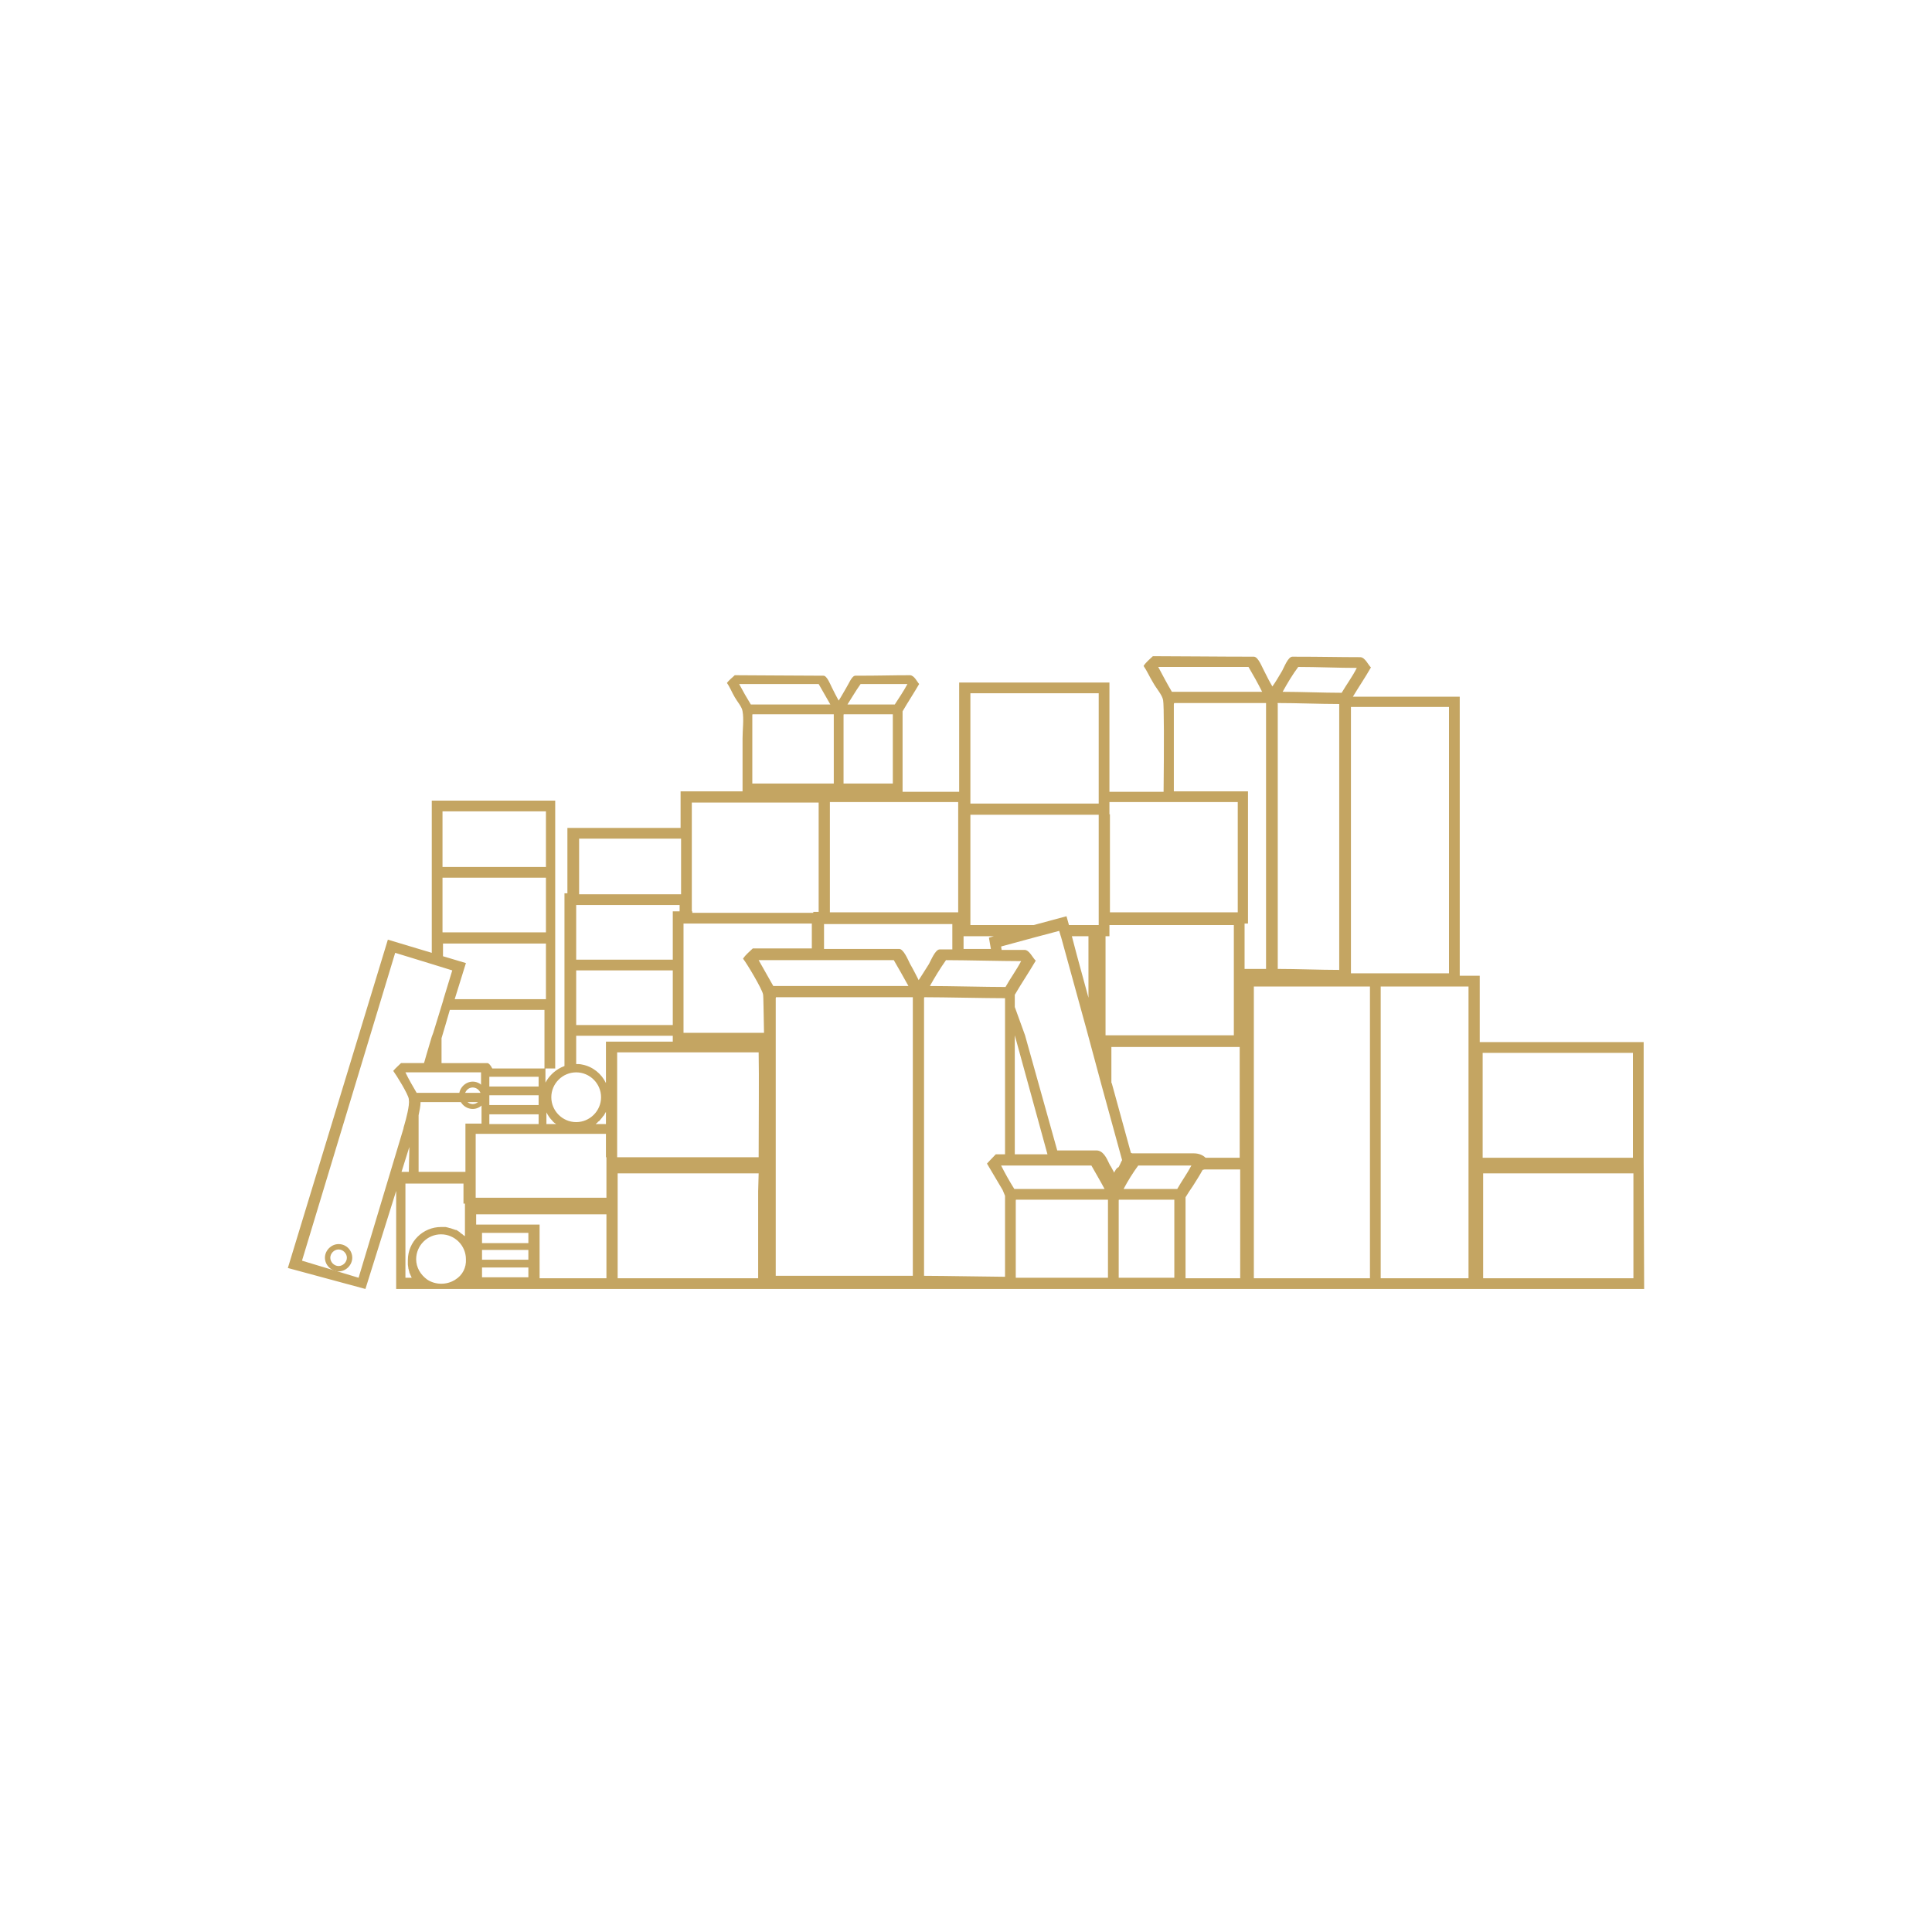 <?xml version="1.0" encoding="utf-8"?>
<!-- Generator: Adobe Illustrator 19.2.0, SVG Export Plug-In . SVG Version: 6.00 Build 0)  -->
<svg version="1.1" id="Layer_1" xmlns="http://www.w3.org/2000/svg" xmlns:xlink="http://www.w3.org/1999/xlink" x="0px" y="0px"
	 viewBox="0 0 396 396" style="enable-background:new 0 0 396 396;" xml:space="preserve">
<style type="text/css">
	.st0{fill-rule:evenodd;clip-rule:evenodd;fill:#FFFFFF;stroke:#C4A562;stroke-width:4;stroke-miterlimit:10;}
	.st1{fill-rule:evenodd;clip-rule:evenodd;fill:#C4A562;}
	.st2{fill-rule:evenodd;clip-rule:evenodd;fill:#FFFFFF;}
	.st3{fill-rule:evenodd;clip-rule:evenodd;}
	.st4{fill-rule:evenodd;clip-rule:evenodd;fill:#FFFFFF;stroke:#C4A562;stroke-width:3;stroke-miterlimit:10;}
	.st5{fill-rule:evenodd;clip-rule:evenodd;fill:none;stroke:#C4A562;stroke-width:3;stroke-miterlimit:10;}
	.st6{fill:#C4A562;}
	.st7{fill:none;}
</style>
<g>
	<path class="st7" d="M73.9,257.7c0-2.5-2-4.5-4.5-4.5c-2.5,0-4.5,2-4.5,4.5c0,1.5,0.8,2.9,2,3.8c1.5,1,3.5,1,5,0
		C73.2,260.7,73.9,259.3,73.9,257.7z M69.4,260.6c-1.5,0-2.8-1.3-2.8-2.8s1.3-2.8,2.8-2.8s2.8,1.3,2.8,2.8S71,260.6,69.4,260.6z"/>
	<circle class="st7" cx="69.4" cy="257.8" r="1.7"/>
	<path class="st7" d="M133.2,194c2.3,0,7,0,12.1,0v-5.1H119v7.4v2.2v11.2v1.6h1.4h15.1c0-4.3-0.1-7.4-0.2-7.9
		c-0.2-1.2-3.4-6.3-4.1-7.3C131.8,195.2,132.6,194.7,133.2,194z"/>
	<polygon class="st7" points="206.3,166.6 206.3,186.7 216.1,186.7 218.3,186.7 220.6,186.7 232.6,186.7 232.6,164.1 206.3,164.1 
		206.3,165.6 	"/>
	<polygon class="st7" points="148.9,186.5 148.9,186.7 175.3,186.7 175.3,164.1 148.9,164.1 	"/>
	<polygon class="st7" points="204.1,164.3 204.1,161.8 204.1,141.7 177.7,141.7 177.7,164.3 204,164.3 	"/>
	<path class="st7" d="M105.3,223.2L105.3,223.2v1.1v1.2v4.5l0,1.1v5.8h12h2.2h14.8c0.1-9,0.1-16.1,0.1-21.5h-14.8h-2.2h-12V223.2z"
		/>
	<path class="st7" d="M64.3,223.6c4.4,0,8.8,0,13.2,0v-1.2v-3c-5.2,0-10.3,0-15.5,0C62.7,220.9,63.5,222.2,64.3,223.6z"/>
	<rect x="79.2" y="224.1" class="st7" width="10.1" height="2"/>
	<path class="st7" d="M103.1,230v-2.6c0,0-0.1,0.1-0.1,0.1c-0.1,0.2-0.2,0.3-0.3,0.5c0,0.1-0.1,0.1-0.1,0.2
		c-0.1,0.2-0.2,0.3-0.4,0.5c0,0-0.1,0.1-0.1,0.1c-0.2,0.2-0.3,0.4-0.5,0.6c0,0-0.1,0.1-0.2,0.1c-0.1,0.1-0.3,0.2-0.4,0.4
		c0,0-0.1,0.1-0.1,0.1H103.1z"/>
	<path class="st7" d="M164.9,139.9c-3.2,0-6.4,0-9.6,0c-1,1.3-1.8,2.8-2.7,4.2c3.2,0,6.4,0,9.7,0
		C163.1,142.7,164.1,141.4,164.9,139.9z"/>
	<polygon class="st7" points="76.4,240.3 76.4,245.2 90,245.2 92.2,245.2 94.8,245.2 97,245.2 103.2,245.2 103.2,239.1 103.2,236.9 
		103.2,232.2 97,232.2 94.8,232.2 93.8,232.2 76.4,232.2 	"/>
	<rect x="79.2" y="228" class="st7" width="10.1" height="2"/>
	<path class="st7" d="M65,225.5c0,0.8-0.1,1.7-0.4,2.7c0,4.3,0,5.7,0,11.2c3.2,0,6.4,0,9.5,0V230h3.3v-2.1v-1.5v-0.8
		C73.3,225.5,69.2,225.5,65,225.5z"/>
	<rect x="69.6" y="179.5" class="st7" width="21.2" height="11.2"/>
	<path class="st7" d="M176.4,191.5v2.6c0.3,0,0.5,0,0.8,0c1.6,0,3.2,0,4.8,0l-0.4-2.3l1-0.3H176.4z"/>
	<path class="st7" d="M169.4,201.7c4,0,11.5,0.2,15.5,0.2c1.1-1.8,2.2-3.4,3.2-5.3c-4,0-11.4-0.2-15.4-0.2
		C171.5,198.1,170.5,199.9,169.4,201.7z"/>
	<polygon class="st7" points="177.7,189.3 190.7,189.3 197.5,187.5 198,189.3 203.3,189.3 204.1,189.3 204.1,189.2 204.1,188.9 
		204.1,187 204.1,186.7 204.1,166.7 177.7,166.7 	"/>
	<polygon class="st7" points="202,191.5 198.6,191.5 199.6,195.4 202,204.1 	"/>
	<rect x="282.8" y="215.4" class="st7" width="30.8" height="21.5"/>
	<path class="st7" d="M151.8,160.2c3.4,0,6.7,0,10.1,0c0-6.6,0-7.5,0-14.2c-3.3,0-6.7,0-10,0c-0.1,0-0.1,0.1-0.1,0.2
		C151.8,152.8,151.8,153.6,151.8,160.2z"/>
	<rect x="69.6" y="166" class="st7" width="21.2" height="11.4"/>
	<path class="st7" d="M195.6,235.3c2.8,0,5.5,0,8,0c1.3,0,2.1,1.6,2.7,2.8c0.1,0.2,0.2,0.4,0.3,0.5c0.3,0.5,0.5,0.9,0.7,1.3
		c0,0,0,0,0,0c0-0.1,0.1-0.2,0.1-0.3c0.2-0.4,0.4-0.7,0.7-1.1c0.1-0.1,0.2-0.3,0.3-0.6c0.1-0.2,0.3-0.5,0.4-0.8l-4.2-15.3v0
		l-3.1-11.5l-5.2-18.9h0l-0.1-0.3l-0.3-1l-4.9,1.3h0l-7,1.9l0.1,0.7c1.7,0,3.2,0,4.7,0c1,0,1.8,1.8,2.3,2.2c-1.4,2.4-2.9,4.6-4.3,7
		c0,1.1,0,2.5,0,4.3l1.1-0.3L195.6,235.3z"/>
	<path class="st7" d="M240.7,198.2c4,0,8.6,0.2,12.6,0.2c0-7.9,0-46.6,0-54.5c-4,0-8.6-0.2-12.6-0.2c-0.1,0-0.1,0.1-0.1,0.3
		C240.7,151.8,240.7,190.4,240.7,198.2z"/>
	<path class="st7" d="M234.8,161.8v27.1h-0.7v9.3c1.4,0,2.9,0,4.4,0c0-7.9,0-46.6,0-54.5c-6.6,0-12.2,0-18.8,0
		c-0.1,0-0.1,0.1-0.1,0.3c0,2.9,0,9.8,0,17.8H234.8z"/>
	<path class="st7" d="M257,136.5c-3.8,0-8.2-0.2-12-0.2c-1.2,1.6-2.2,3.3-3.2,5.1c3.9,0,8.3,0.2,12.1,0.2
		C254.9,139.9,256.1,138.3,257,136.5z"/>
	<path class="st7" d="M237.6,141.4c-0.9-1.7-1.9-3.4-2.8-5.1c-6.5,0-12,0-18.5,0c0.9,1.7,1.9,3.4,2.8,5.1
		C225.6,141.4,231.1,141.4,237.6,141.4z"/>
	<path class="st7" d="M223,238.5c-3.6,0-7.2,0-10.9,0c-1.1,1.5-2.1,3.1-3,4.8c3.6,0,7.3,0,10.9,0C221,241.7,222.1,240.2,223,238.5z"
		/>
	<rect x="255.8" y="144.6" class="st7" width="20.1" height="54.6"/>
	<path class="st7" d="M233.1,214.3h-26.3v7.3l0.1,0.2l3.9,14.2c0.1,0,0.2,0,0.3,0.1c0,0,0,0,0.1,0c3.3,0,5.4,0,7.3,0
		c1.7,0,3.2,0,5.2,0c0.9,0,1.7,0.3,2.4,0.9h7.1V214.3z"/>
	<polygon class="st7" points="205.5,191.5 205.5,211.9 231.8,211.9 231.8,189.2 220.6,189.2 218.3,189.2 216.1,189.2 206.3,189.2 
		206.3,191.5 	"/>
	<path class="st7" d="M137.8,204.4c0,8.2,0,48.6,0,56.8c7,0,21.2,0,28.1,0c0-8.3,0-48.7,0-57c-6.9,0-21.1,0-28,0
		C137.8,204.1,137.8,204.3,137.8,204.4z"/>
	<path class="st7" d="M186.9,212c0,6.7,0,15.7,0,24.4c2,0,4.3,0,6.7,0L186.9,212z"/>
	<path class="st7" d="M171.5,194.1c0.9,0,1.8,0,2.6,0v-5.2h-26.3v5.1c5.8,0,11.8,0,15.4,0c0.9,0,1.7,2.3,2.2,3
		c0.7,1.2,1.8,3.3,1.8,3.3s1.3-2,2.1-3.3C169.7,196.4,170.6,194.1,171.5,194.1z"/>
	<path class="st7" d="M133.1,146.2c0,6.6,0,7.4,0,14c5.6,0,11.1,0,16.7,0c0-6.6,0-7.5,0-14.2c-5.5,0-11.1,0-16.6,0
		C133.1,146,133.1,146.1,133.1,146.2z"/>
	<path class="st7" d="M162.1,196.4c-6.8,0-20.9,0-27.7,0c0.9,1.8,1.9,3.6,3,5.3c6.8,0,20.9,0,27.7,0
		C164.1,199.9,163.1,198.1,162.1,196.4z"/>
	<polygon class="st7" points="97,248.6 94.8,248.6 92.2,248.6 90,248.6 76.4,248.6 76.4,250.7 89.4,250.7 89.4,254.4 89.4,256.6 
		89.4,258.3 89.4,260.4 89.4,261.6 103.2,261.6 103.2,251.4 103.2,248.6 	"/>
	<path class="st7" d="M202.5,238.5c-6.2,0-12.3,0-18.5,0c0.8,1.6,1.8,3.2,2.7,4.8c6.2,0,12.3,0,18.5,0
		C204.3,241.7,203.4,240.1,202.5,238.5z"/>
	<path class="st7" d="M184.9,261.3c0-3.8,0-4.8,0-10.2c0-2.1,0-6.3,0-6.3l-0.5-1.2l-3.2-5.4c0,0,1.2-1.3,1.8-1.9c0.4,0,0.9,0,1.4,0
		c0.8,0,1.6,0,2.5,0c-0.9,0-1.2,0-2,0c0-13.3,0-27.5,0-32c-4.2,0-12.3-0.2-16.5-0.2c-0.1,0-0.1,0.1-0.1,0.3c0,8.2,0,48.6,0,56.8
		C172.1,261.2,182.8,261.3,184.9,261.3z"/>
	<rect x="282.9" y="240.1" class="st7" width="30.8" height="21.5"/>
	<rect x="262" y="201.8" class="st7" width="18" height="59.8"/>
	<path class="st7" d="M208.2,245.7c0,7.4,0,8.3,0,15.8c3.8,0,7.6,0,11.4,0c0-7.5,0-8.5,0-16c-3.8,0-7.6,0-11.3,0
		C208.2,245.5,208.2,245.6,208.2,245.7z"/>
	<rect x="236" y="201.8" class="st7" width="23.8" height="59.8"/>
	<path class="st7" d="M187.1,245.7c0,7.4,0,8.3,0,15.8c6.3,0,12.6,0,18.9,0c0-7.5,0-8.5,0-16c-6.3,0-12.5,0-18.8,0
		C187.1,245.5,187.1,245.6,187.1,245.7z"/>
	<path class="st7" d="M225.4,239.3c-0.7,1.1-1.4,2.2-2,3.3c-0.5,0.8-1,1.6-1.5,2.3v16.6h11.3v-22.4h-7.3
		C225.7,239.3,225.5,239.3,225.4,239.3z"/>
	<path class="st7" d="M120.4,240.1h-1.9h-0.3h-12.8v12.4v9.1h28.8V248c0-0.4,0-1.9,0-4.2l0-3.7h-13.6H120.4z"/>
	<path class="st7" d="M93.7,227.7c0.4,0.5,1,0.8,1.6,1.1l0,0c0.3,0.1,0.5,0.2,0.8,0.2c0.1,0,0.1,0,0.2,0c1.1,0.2,2.2-0.1,3-0.6
		c0.1,0,0.1-0.1,0.2-0.1c0,0,0,0,0,0c0.8-0.5,1.4-1.3,1.8-2.3c0,0,0,0,0,0c0-0.1,0.1-0.3,0.1-0.4c0,0,0-0.1,0-0.1
		c0-0.1,0-0.2,0.1-0.4c0-0.1,0-0.1,0-0.2c0-0.1,0-0.1,0-0.2l0-0.4c-0.1-2.1-1.6-3.8-3.7-4.2c-1-0.2-1.9-0.1-2.8,0.4
		c-1.3,0.6-2.3,1.9-2.5,3.3c0,0.3-0.1,0.5-0.1,0.8c0,0.2,0,0.5,0.1,0.8C92.6,226.2,93.1,227.1,93.7,227.7z M96.9,221.7
		c1.5,0,2.8,1.3,2.8,2.8c0,1.5-1.3,2.8-2.8,2.8s-2.8-1.3-2.8-2.8C94.1,223,95.4,221.7,96.9,221.7z"/>
	<path class="st7" d="M98.2,217.9c2.2,0.4,4,1.9,4.9,3.8v-8.5h13.7V212H97v5.8C97.4,217.8,97.8,217.8,98.2,217.9z"/>
	<path class="st7" d="M63.4,260.9c-0.1-0.2-0.2-0.4-0.3-0.7c0,0,0-0.1,0-0.1c-0.1-0.2-0.2-0.5-0.2-0.7c0,0,0-0.1,0-0.1
		c-0.1-0.2-0.1-0.5-0.1-0.7c0,0,0-0.1,0-0.1c0-0.3,0-0.5,0-0.8c0-3.7,3-6.8,6.8-6.8c0.2,0,0.5,0,0.7,0c0.1,0,0.1,0,0.2,0
		c0.2,0,0.3,0,0.5,0.1c0.1,0,0.2,0,0.3,0.1c0.1,0,0.3,0.1,0.4,0.1c0.1,0,0.2,0.1,0.3,0.1c0.1,0,0.2,0.1,0.3,0.1
		c0.1,0,0.2,0.1,0.3,0.1c0.1,0,0.2,0.1,0.3,0.1c0.1,0,0.2,0.1,0.3,0.2c0.1,0.1,0.2,0.1,0.3,0.2c0.1,0.1,0.2,0.1,0.2,0.2
		c0.1,0.1,0.2,0.1,0.3,0.2c0.1,0.1,0.1,0.1,0.2,0.2c0.1,0.1,0.2,0.2,0.3,0.2v-5.5v-1.2v-3.8H62.3v18.8h1.3
		C63.6,261.2,63.5,261.1,63.4,260.9C63.4,260.9,63.4,260.9,63.4,260.9z"/>
	<circle class="st7" cx="96.9" cy="224.5" r="1.7"/>
	<rect x="97" y="198.6" class="st7" width="19.8" height="11.2"/>
	<polygon class="st7" points="118.2,182.9 118.5,182.9 118.5,171.5 97.5,171.5 97.5,182.7 97.5,182.9 	"/>
	<polygon class="st7" points="116.8,186.5 118.2,186.5 118.2,185.1 97,185.1 97,196.3 116.8,196.3 	"/>
	<path class="st7" d="M90.9,227.8v2.1h2c-0.3-0.2-0.6-0.4-0.8-0.7c-0.5-0.5-0.9-1.1-1.2-1.7V227.8z"/>
	<path class="st7" d="M149.1,144.1c-0.8-1.4-1.6-2.8-2.4-4.2c-5.4,0-10.9,0-16.3,0c0.7,1.4,1.6,2.8,2.4,4.2
		C138.2,144.1,143.7,144.1,149.1,144.1z"/>
	<path class="st7" d="M62.8,234.8l-1.5,5.1h1.5C62.8,238.4,62.8,236.6,62.8,234.8z"/>
	<polygon class="st7" points="72,204.4 90.8,204.4 90.8,193.1 69.6,193.1 69.6,195.6 74.3,197 	"/>
	<path class="st7" d="M61.9,230.1c0.3-1,1.1-4,0.9-5l0,0c0-0.1,0-0.1,0-0.2c-0.2-0.9-2.6-5-3.2-5.8c0.4-0.6,1-1.1,1.6-1.6
		c1.2,0,2.9,0,4.7,0l0.1-0.3h0l0.4-1.4l1.1-3.7v0l0.3-0.8l2-6.5v0l0.1-0.4h0l1.8-5.9l-4.2-1.3l0,0l-7.5-2.3L40.7,258l11.6,3.5
		l9.3-30.7C61.7,230.8,61.7,230.6,61.9,230.1z"/>
	<rect x="79.2" y="220.4" class="st7" width="10.1" height="2"/>
	<polygon class="st7" points="120.7,185.1 120.7,186.5 120.7,186.7 145.3,186.7 145.6,186.7 145.6,186.5 146.7,186.5 146.7,164.1 
		120.7,164.1 120.7,169.3 120.7,182.9 	"/>
	<path class="st6" d="M96.9,227.3c1.5,0,2.8-1.3,2.8-2.8c0-1.5-1.3-2.8-2.8-2.8s-2.8,1.3-2.8,2.8C94.1,226.1,95.4,227.3,96.9,227.3z
		 M96.9,222.9c0.9,0,1.7,0.8,1.7,1.7c0,0.9-0.8,1.7-1.7,1.7s-1.7-0.8-1.7-1.7C95.3,223.6,96,222.9,96.9,222.9z"/>
	<path class="st6" d="M69.4,255c-1.5,0-2.8,1.3-2.8,2.8s1.3,2.8,2.8,2.8s2.8-1.3,2.8-2.8S71,255,69.4,255z M69.4,259.5
		c-0.9,0-1.7-0.8-1.7-1.7s0.8-1.7,1.7-1.7s1.7,0.8,1.7,1.7S70.3,259.5,69.4,259.5z"/>
</g>
<path class="st6" d="M336.9,238.3v-24.7h-33.6v-13.6h-4.1v-57.2h-21.9c1.2-2,2.5-3.9,3.7-6c-0.5-0.4-1.2-2.1-2.2-2.1
	c-4.6,0-7.5-0.1-13.9-0.1c-0.9,0-1.7,2.2-2.1,2.9c-0.8,1.3-1.2,2.1-2,3.2c-0.6-1-1.1-2-1.7-3.2c-0.4-0.7-1.2-2.9-2.1-2.9
	c-7.1,0-15.7-0.1-20.7-0.1c-0.6,0.6-1.4,1.2-1.9,2c0.7,1,1.2,2.2,2,3.5c0.6,1.1,1.8,2.4,2,3.5c0.2,0.9,0.2,9.5,0.1,18.8h-11.1v-22.4
	h-30.8v22.4H185c0-7.2,0-9.1,0-16.5c1.1-1.9,2.3-3.7,3.4-5.6c-0.4-0.4-1-1.8-1.9-1.8c-3.9,0-5.8,0.1-11.2,0.1
	c-0.7,0-1.4,1.8-1.8,2.4c-0.6,1-1,1.8-1.6,2.7c-0.5-0.9-0.9-1.7-1.4-2.7c-0.3-0.6-1-2.4-1.7-2.4c-5.9,0-14-0.1-18.2-0.1
	c-0.5,0.5-1.2,1-1.6,1.6c0.6,0.8,1,1.9,1.6,2.9c0.5,0.9,1.5,2,1.6,2.9c0.3,1.6,0,3.7,0,5.6c0,5.4,0,5.8,0,10.8h-12.7v7.5h-23.2v13.4
	h-0.6v13.6v2.2v11.2v2.2v6.2c-0.2,0.1-0.5,0.2-0.7,0.3c-1.4,0.7-2.5,1.8-3.2,3.1v-2.9h-10.9c-0.3-0.6-0.7-1.1-1-1.1
	c-2.8,0-6.2,0-9.4,0v0v-5.1l0.8-2.7l0.9-3.1h19.4v12h2.2v-12v-2.2v-11.4v-2.2v-11.3v-2.2v-13.6H88.5v13.6v2.2v11.3v2.2v1.9l-9-2.7
	L59,259.9l15.9,4.3l6.3-20.1v20.1H337L336.9,238.3L336.9,238.3z M297,144.9v54.6h-20.1v-54.6H297z M266.1,136.7
	c3.8,0,8.2,0.2,12,0.2c-0.9,1.8-2.1,3.4-3.1,5.1c-3.9,0-8.3-0.2-12.1-0.2C263.9,140,264.9,138.3,266.1,136.7z M261.9,144.1
	c4,0,8.6,0.2,12.6,0.2c0,7.9,0,46.6,0,54.5c-4,0-8.6-0.2-12.6-0.2c0-7.9,0-46.4,0-54.3C261.9,144.2,261.8,144.1,261.9,144.1z
	 M237.4,136.7c6.5,0,12,0,18.5,0c1,1.7,1.9,3.3,2.8,5.1c-6.5,0-12,0-18.5,0C239.2,140.1,238.3,138.4,237.4,136.7z M227.4,166.9v-1
	v-1.5h26.3V187h-11.9h-2.3h-2.2h-9.8V166.9z M226.6,191.9h0.8v-2.3h9.8h2.2h2.3h11.2v22.6h-26.3V191.9z M198.9,142.1h26.3v20.1v2.5
	h0h-26.3V142.1z M198.9,167h26.3v20v0.3v1.9v0.3v0.1h-0.8h-5.3l-0.5-1.8l-6.7,1.8h-13V167z M223.1,191.9v12.6l-2.4-8.8l-1-3.8H223.1
	z M197.5,191.9h6.2l-1,0.3l0.4,2.3c-1.5,0-3.1,0-4.8,0c-0.3,0-0.5,0-0.8,0V191.9z M209.3,197c-1,1.9-2.2,3.5-3.2,5.3
	c-4,0-11.5-0.2-15.5-0.2c1-1.8,2.1-3.6,3.3-5.3C197.9,196.8,205.3,197,209.3,197z M176.4,140.2c3.2,0,6.4,0,9.6,0
	c-0.8,1.5-1.7,2.8-2.6,4.2c-3.2,0-6.4,0-9.7,0C174.6,143,175.4,141.6,176.4,140.2z M173,146.4c3.3,0,6.7,0,10,0c0,6.6,0,7.5,0,14.2
	c-3.4,0-6.7,0-10.1,0c0-6.6,0-7.4,0-14C172.9,146.5,172.9,146.4,173,146.4z M196.4,164.4V187h-26.3v-0.2v-22.4H196.4z M170.9,146.4
	c0,6.6,0,7.5,0,14.2c-5.6,0-11.1,0-16.7,0c0-6.6,0-7.4,0-14c0-0.1,0-0.2,0.1-0.2C159.9,146.4,165.4,146.4,170.9,146.4z M151.5,140.2
	c5.4,0,10.9,0,16.3,0c0.8,1.4,1.6,2.8,2.4,4.2c-5.4,0-10.9,0-16.3,0C153.1,143.1,152.3,141.7,151.5,140.2z M141.8,186.8v-1.3v-2.2
	v-13.6v-5.2h26v22.4h-1.1v0.2h-0.2h-24.6V186.8z M118.7,183.1v-11.2h20.9v11.4h-0.3h-20.6V183.1z M118.1,185.5h21.2v1.3h-1.4v9.9
	h-19.8V185.5z M118.1,198.9h19.8v11.2h-19.8V198.9z M118.1,212.3h19.8v1.2h-13.7v8.5c-0.9-1.9-2.7-3.4-4.9-3.8
	c-0.4-0.1-0.8-0.1-1.2-0.1V212.3z M124.2,227.8v2.6h-2.1c0,0,0.1-0.1,0.1-0.1c0.1-0.1,0.3-0.2,0.4-0.4c0.1,0,0.1-0.1,0.2-0.1
	c0.2-0.2,0.3-0.4,0.5-0.6c0,0,0.1-0.1,0.1-0.1c0.1-0.2,0.2-0.3,0.4-0.5c0-0.1,0.1-0.1,0.1-0.2c0.1-0.2,0.2-0.3,0.3-0.5
	C124.2,227.9,124.2,227.8,124.2,227.8z M118.1,219.8c2.8,0,5.1,2.3,5.1,5.1s-2.3,5.1-5.1,5.1c-2.8,0-5.1-2.3-5.1-5.1
	S115.3,219.8,118.1,219.8z M112,228.2v-0.2c0.3,0.6,0.7,1.2,1.2,1.7c0.2,0.3,0.5,0.5,0.8,0.7h-2V228.2z M100.3,220.7h10.1v2h-10.1
	V220.7z M100.3,224.5h10.1v2h-10.1V224.5z M100.3,228.4h10.1v2h-10.1V228.4z M98.6,219.8v3v1.2c-4.4,0-8.8,0-13.2,0
	c-0.8-1.4-1.6-2.7-2.3-4.2C88.3,219.8,93.4,219.8,98.6,219.8z M90.7,166.3h21.2v11.4H90.7V166.3z M90.7,179.9h21.2v11.2H90.7V179.9z
	 M90.7,193.4h21.2v11.4H93.2l2.3-7.4l-4.7-1.4V193.4z M73.5,261.9l-11.6-3.5L81,195.3l7.5,2.3l4.2,1.3l-1.8,5.9h0l-0.1,0.4v0l-2,6.5
	l-0.3,0.8v0l-1.1,3.7l-0.4,1.4h0l-0.1,0.3c-1.8,0-3.4,0-4.7,0c-0.5,0.5-1.1,1-1.6,1.6c0.6,0.8,3.1,4.8,3.2,5.8c0,0.1,0,0.1,0,0.2
	l0,0c0.2,1-0.6,4-0.9,5c-0.1,0.4-0.2,0.6-0.2,0.8L73.5,261.9z M83.9,235.1c0,1.8-0.1,3.6-0.1,5.1h-1.5L83.9,235.1z M93.3,262.3
	c-1.7,1.1-4,1.1-5.7,0c-1.4-1-2.3-2.5-2.3-4.2c0-2.8,2.3-5.1,5.1-5.1s5.1,2.3,5.1,5.1C95.6,259.8,94.8,261.4,93.3,262.3z
	 M95.3,246.7v1.2v5.5c-0.1-0.1-0.2-0.2-0.3-0.2c-0.1-0.1-0.1-0.1-0.2-0.2c-0.1-0.1-0.2-0.1-0.3-0.2c-0.1-0.1-0.2-0.1-0.2-0.2
	c-0.1-0.1-0.2-0.1-0.3-0.2c-0.1-0.1-0.2-0.1-0.3-0.2c-0.1-0.1-0.2-0.1-0.3-0.1c-0.1,0-0.2-0.1-0.3-0.1c-0.1,0-0.2-0.1-0.3-0.1
	c-0.1,0-0.2-0.1-0.3-0.1c-0.1,0-0.2-0.1-0.4-0.1c-0.1,0-0.2-0.1-0.3-0.1c-0.2,0-0.3-0.1-0.5-0.1c-0.1,0-0.1,0-0.2,0
	c-0.2,0-0.5,0-0.7,0c-3.7,0-6.8,3-6.8,6.8c0,0.3,0,0.5,0,0.8c0,0,0,0.1,0,0.1c0,0.2,0.1,0.5,0.1,0.7c0,0,0,0.1,0,0.1
	c0.1,0.2,0.1,0.5,0.2,0.7c0,0,0,0.1,0,0.1c0.1,0.2,0.2,0.5,0.3,0.7c0,0,0,0,0,0c0.1,0.1,0.1,0.3,0.2,0.4h-1.3v-19.3h11.9V246.7z
	 M95.3,240.2c-3.2,0-6.4,0-9.5,0c0-5.5,0-7.3,0-11.6c0.2-1,0.4-1.9,0.4-2.7c4.2,0,8.3,0,12.5,0v0.8v1.5v2.1h-3.3V240.2z
	 M108.3,261.8h-9.5v-2h9.5V261.8z M108.3,258.2h-9.5v-2h9.5V258.2z M108.3,254.8h-9.5v-2.1h9.5V254.8z M124.3,251.8V262h-13.7v-1.2
	v-2V257v-2.2V251h-13v-2.1h13.6h2.2h2.5h2.2h6.2V251.8z M124.3,237.2v2.2v6.1h-6.2h-2.2h-2.5h-2.2H97.5v-5v-8.1h17.3h1h2.2h6.2
	V237.2z M155.4,244.2c0,2.3,0,3.8,0,4.2V262h-28.8v-9.1v-12.4h12.8h0.3h1.9h0.3h13.6L155.4,244.2z M155.5,237.2h-14.8h-2.2h-12v-5.8
	l0-1.1v-4.5v-1.2v-1v-0.1v-7.8h12h2.2h14.8C155.6,221.1,155.5,228.2,155.5,237.2z M141.5,211.7h-1.4v-1.6v-11.2v-2.2v-7.4h26.3v5.1
	c-5.1,0-9.8,0-12.1,0c-0.7,0.7-1.4,1.2-2,2.1c0.8,1,3.9,6.2,4.1,7.3c0.1,0.5,0.1,3.6,0.2,7.9H141.5z M155.5,196.8
	c6.8,0,20.9,0,27.7,0c1,1.7,2,3.5,3,5.3c-6.8,0-20.9,0-27.7,0C157.5,200.3,156.5,198.6,155.5,196.8z M187.1,261.5
	c-7,0-21.2,0-28.1,0c0-8.2,0-48.6,0-56.8c0-0.1,0-0.3,0.1-0.3c6.9,0,21.1,0,28,0C187.1,212.8,187.1,253.2,187.1,261.5z M186.5,197.5
	c-0.4-0.8-1.3-3-2.2-3c-3.6,0-9.6,0-15.4,0v-5.1h26.3v5.2c-0.9,0-1.7,0-2.6,0c-0.9,0-1.8,2.3-2.2,3c-0.8,1.3-2.1,3.3-2.1,3.3
	S187.2,198.7,186.5,197.5z M206,251.5c0,5.3,0,6.4,0,10.2c-2.2,0-12.8-0.2-16.6-0.2c0-8.2,0-48.6,0-56.8c0-0.1,0-0.3,0.1-0.3
	c4.2,0,12.3,0.2,16.5,0.2c0,4.6,0,18.8,0,32c0.8,0,1,0,2,0c0-8.7,0-17.7,0-24.4l6.7,24.4c-2.4,0-4.6,0-6.7,0c-0.9,0-1.7,0-2.5,0
	c-0.5,0-1,0-1.4,0c-0.6,0.6-1.8,1.9-1.8,1.9l3.2,5.4l0.5,1.2C206,245.2,206,249.4,206,251.5z M205.2,238.9c6.2,0,12.3,0,18.5,0
	c0.9,1.6,1.8,3.1,2.7,4.8c-6.2,0-12.3,0-18.5,0C206.9,242.1,206,240.5,205.2,238.9z M227.1,261.9c-6.3,0-12.6,0-18.9,0
	c0-7.4,0-8.3,0-15.8c0-0.1,0-0.2,0.1-0.2c6.3,0,12.5,0,18.8,0C227.1,253.4,227.1,254.4,227.1,261.9z M228.5,240.1
	c-0.1,0.1-0.1,0.2-0.1,0.3c0,0,0,0,0,0c-0.2-0.4-0.5-0.9-0.7-1.3c-0.1-0.1-0.2-0.3-0.3-0.5c-0.6-1.3-1.3-2.8-2.7-2.8
	c-2.4,0-5.2,0-8,0l-6.6-23.6l-2.1-5.8c0-1.8,0-1.4,0-2.5c1.4-2.4,2.9-4.6,4.3-7c-0.6-0.5-1.3-2.2-2.3-2.2c-1.5,0-3.1,0-4.7,0
	l-0.1-0.7l7-1.9h0l4.9-1.3l0.3,1l0.1,0.3h0l5.2,18.9l3.1,11.5v0l4.2,15.3c-0.2,0.3-0.3,0.6-0.4,0.8c-0.1,0.2-0.2,0.4-0.3,0.6
	C228.9,239.4,228.7,239.7,228.5,240.1z M240.7,261.9c-3.8,0-7.6,0-11.4,0c0-7.4,0-8.3,0-15.8c0-0.1,0-0.2,0.1-0.2
	c3.8,0,7.6,0,11.3,0C240.7,253.4,240.7,254.4,240.7,261.9z M230.3,243.7c0.9-1.7,1.9-3.3,3-4.8c3.6,0,7.2,0,10.9,0
	c-0.9,1.7-2,3.2-2.9,4.8C237.5,243.7,233.9,243.7,230.3,243.7z M254.2,262H243v-16.6c0.5-0.8,1-1.6,1.5-2.3c0.7-1.1,1.4-2.2,2-3.3
	c0.1,0,0.3-0.1,0.4-0.1h7.3V262z M254.2,237.3h-7.1c-0.6-0.6-1.5-0.9-2.4-0.9c-2,0-3.6,0-5.2,0c-1.9,0-4.1,0-7.3,0c0,0,0,0-0.1,0
	c-0.1,0-0.2-0.1-0.3-0.1l-3.9-14.2l-0.1-0.2v-7.3h26.3V237.3z M240.6,162.2c0-8,0-15,0-17.8c0-0.1,0-0.2,0.1-0.3
	c6.6,0,12.2,0,18.8,0c0,7.9,0,46.6,0,54.5c-1.5,0-3,0-4.4,0v-9.3h0.7v-27.1H240.6z M280.8,262h-23.8v-59.8h23.8V262z M301,262h-18
	v-59.8h18V262z M303.9,215.8h30.8v21.5h-30.8V215.8z M334.8,262H304v-21.5h30.8V262z"/>
</svg>
